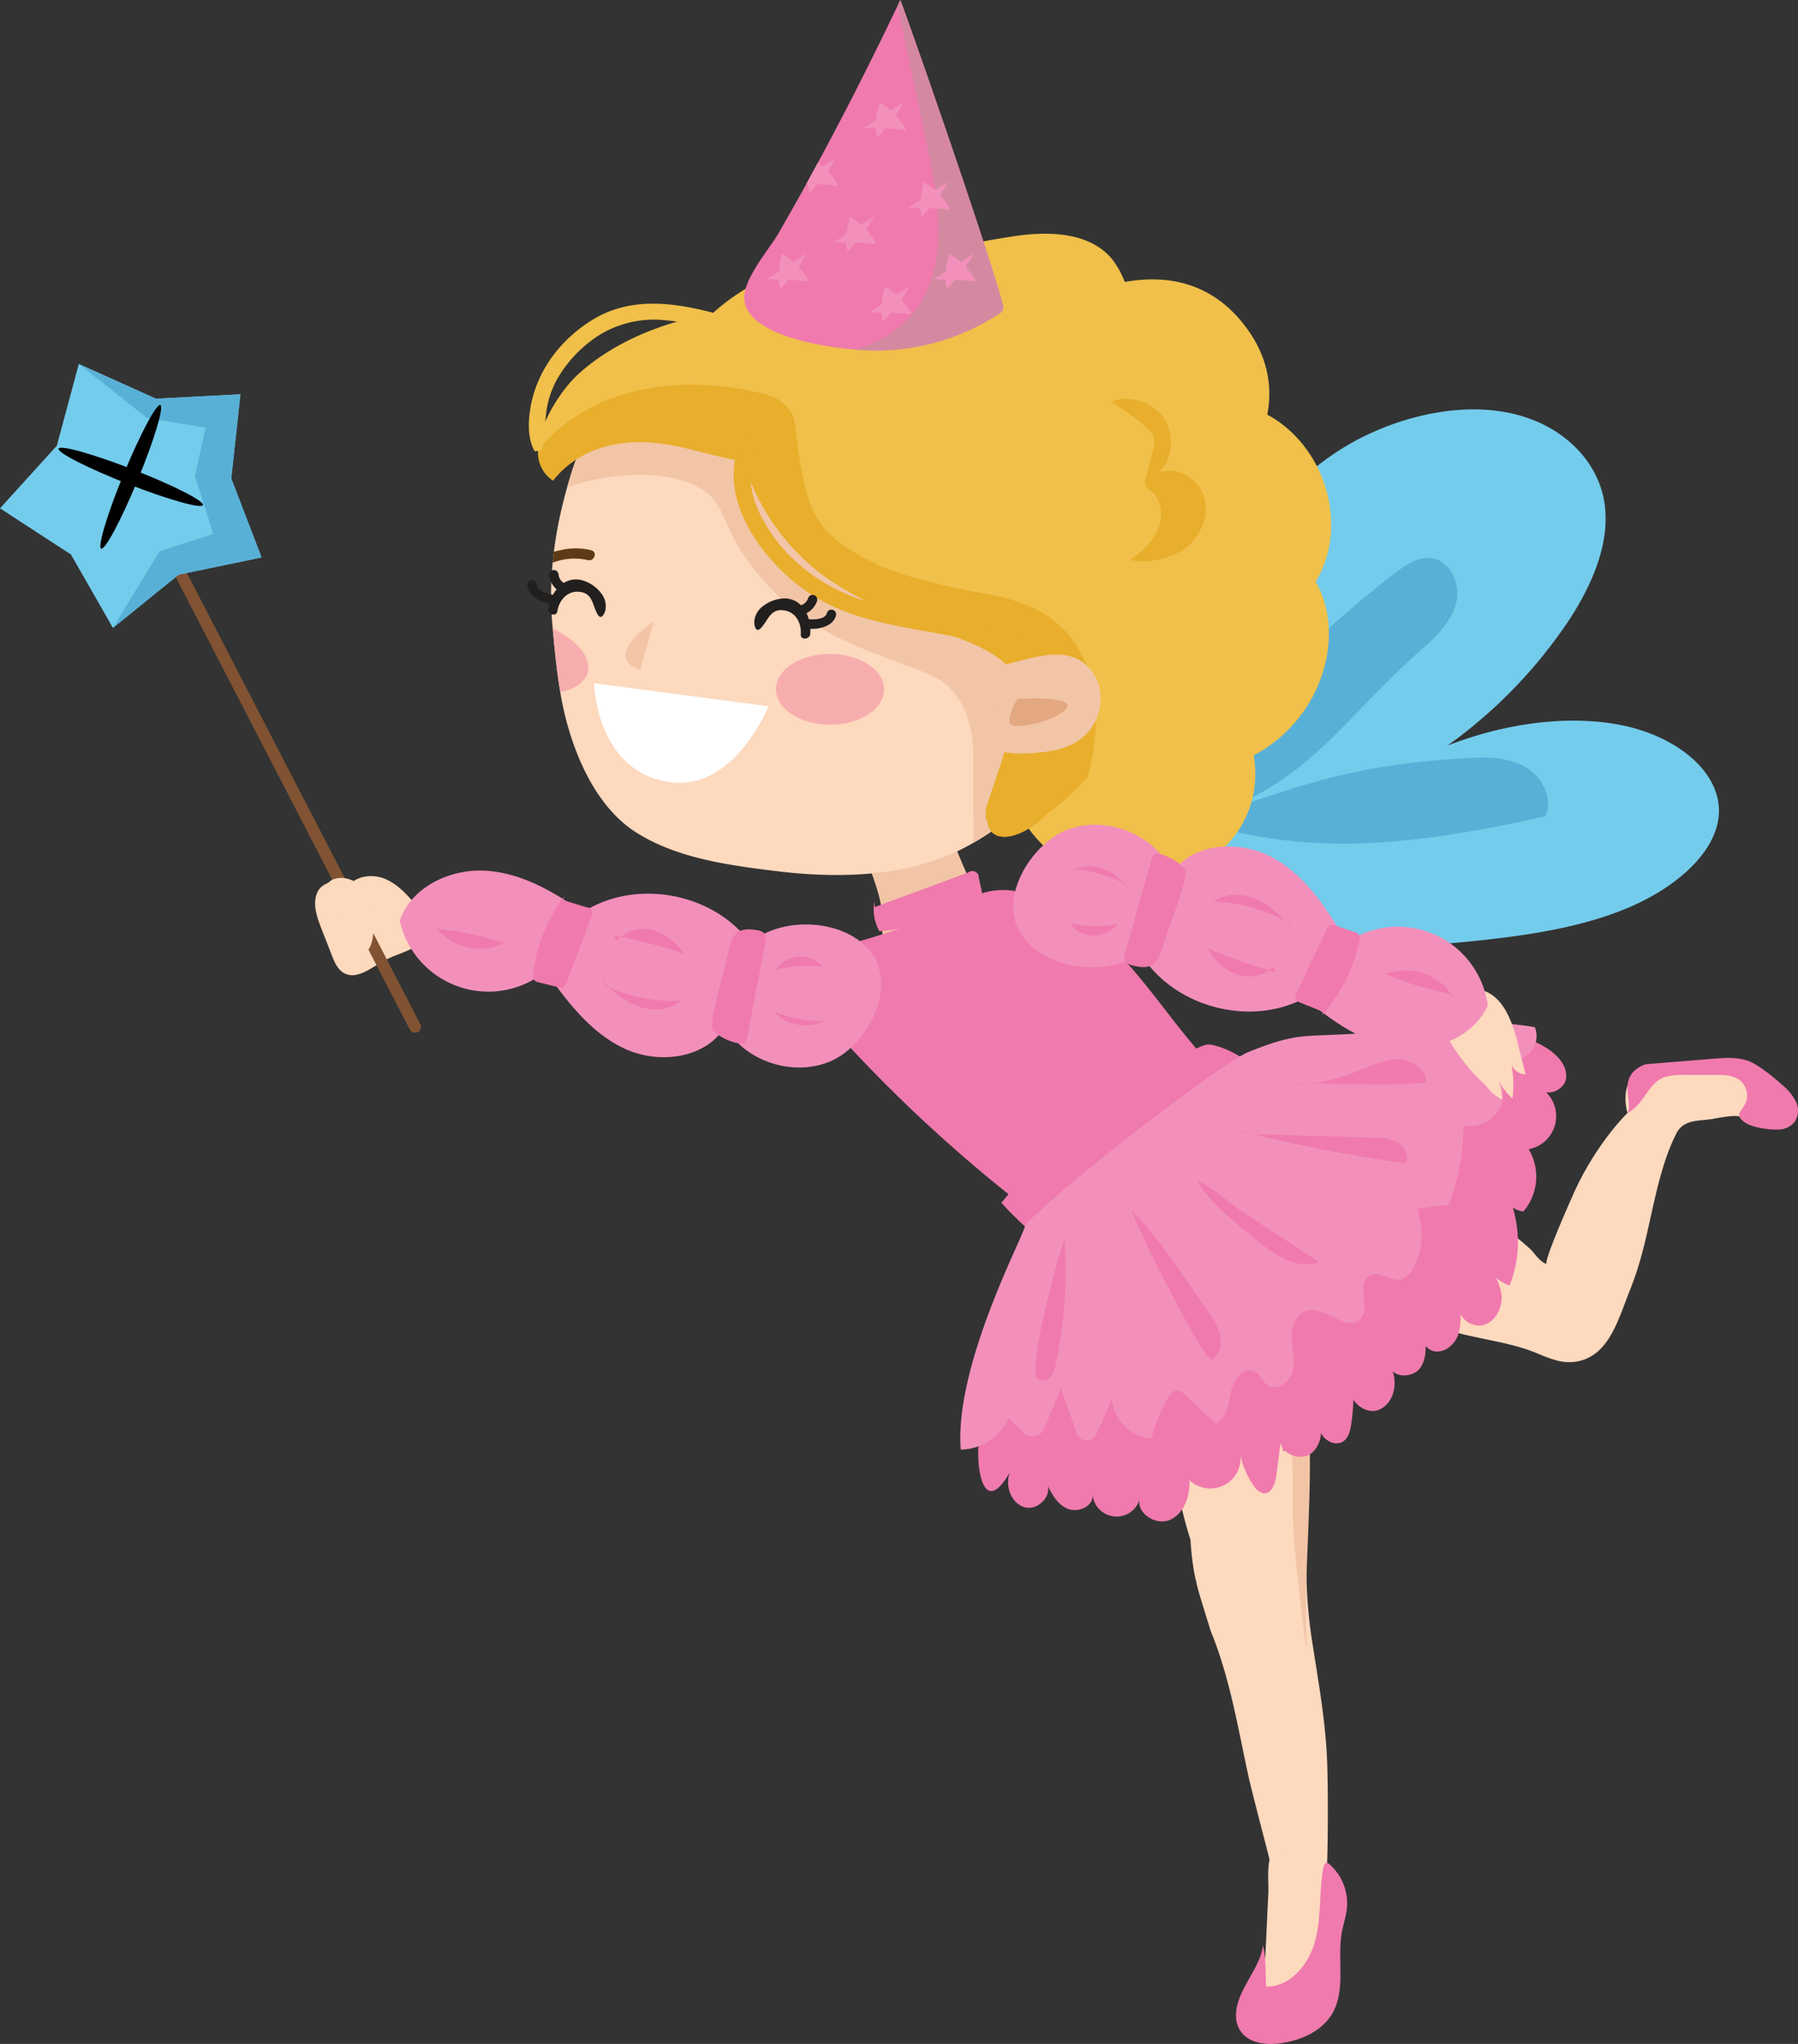 <svg xmlns="http://www.w3.org/2000/svg" xmlns:xlink="http://www.w3.org/1999/xlink" width="391.281" height="444.799" viewBox="0 0 391.281 444.799"><rect x="0" y="0" width="391.281" height="444.799" fill="#333333" stroke="none"/><defs><style>.a{isolation:isolate;}.b{fill:#74ccec;}.c{fill:#59b0d7;}.d{fill:#fdd9be;}.e{fill:#f2c5a7;}.f{fill:#f0c04a;}.g{fill:#e8ae2c;}.h{fill:#e3a880;}.i{fill:#f7adae;}.j{fill:#5f3a16;}.k{fill:#fff;}.l{fill:#f07aae;}.m{fill:#f290bb;}.n{fill:#221f1f;}.o{fill:#815332;}.p,.q{mix-blend-mode:color-dodge;}.p{fill:url(#a);}.q{fill:url(#b);}.r{fill:#d489a1;}</style><radialGradient id="a" cx="56939.76" cy="1871.44" r="16.847" gradientTransform="matrix(0.038, -0.091, 0.932, 0.365, -3857.406, 4613.601)" gradientUnits="userSpaceOnUse"><stop offset="0.004" stop-color="#fff"/><stop offset="0.046" stop-color="#e8e8e8"/><stop offset="0.151" stop-color="#b2b2b2"/><stop offset="0.261" stop-color="#828282"/><stop offset="0.373" stop-color="#5a5a5a"/><stop offset="0.486" stop-color="#3a3a3a"/><stop offset="0.603" stop-color="#202020"/><stop offset="0.724" stop-color="#0e0e0e"/><stop offset="0.851" stop-color="#030303"/><stop offset="0.996"/><stop offset="1"/></radialGradient><radialGradient id="b" cx="-44346.128" cy="1486.12" r="16.849" gradientTransform="matrix(0.092, 0.036, -0.382, 0.927, 4662.252, 317.866)" xlink:href="#a"/></defs><g class="a"><path class="b" d="M266.927,123.298c6.583-8.839,13.355-17.9,23.766-24.818s25.429-11.328,38.136-8.54c11.496,2.522,18.804,10.53,20.258,19.051s-2.152,17.441-7.421,25.636a105.676,105.676,0,0,1-26.655,27.624c11.933-4.657,26.073-6.928,38.318-4.343s21.773,10.747,20.663,19.987c-.984,8.194-9.845,15.64-20.321,19.919s-22.404,5.91-34.061,7.09c-23.547,2.384-68.087,4.066-81.242-12.564C224.41,174.694,254.589,139.863,266.927,123.298Z"/><path class="c" d="M277.411,148.14a232.994,232.994,0,0,1,26.24-23.469c2.308-1.77,4.979-3.589,7.862-3.202,4.1.551,6.344,5.57,5.409,9.6s-4.042,7.157-7.14,9.9c-19.291,17.073-23.744,28.631-48.88,37.626,22.763-8.145,34.002-12.188,58.347-13.626,4.288-.253,8.819-.236,12.57,1.858s6.294,6.934,4.457,10.817c-20.261,4.521-41.252,8.035-61.706,4.492-17.279-2.993-21.409-5.537-8.939-20.734Q271.257,154.547,277.411,148.14Z"/><path class="d" d="M90.777,197.263c-2.03-2.397-4.179-4.88-7.094-6.05s-6.817-.525-8.306,2.24c-.944-2.547-5.22-1.755-6.321.728s-.113,5.347.876,7.877q1.156,2.955,2.311,5.91c.562,1.438,1.213,2.983,2.549,3.757,2.794,1.618,5.966-1.092,8.789-2.658,2.727-1.513,6.035-2.061,8.304-4.2s2.251-6.943-.814-7.517Z"/><path class="d" d="M384.633,241.627a2.311,2.311,0,0,1-1.658.566.091.091,0,0,0-.043-.007,2.13,2.13,0,0,1-.354,1.216,2.285,2.285,0,0,1-1.432.957,2.259,2.259,0,0,1-1.688-.338,2.621,2.621,0,0,1-.801-.895c-.373-.73-5.125.236-6.215.413a1.43,1.43,0,0,1-.144.025c-2.187.288-4.362.233-5.965,1.321a4.315,4.315,0,0,0-.612.505,4.759,4.759,0,0,0-.922,1.287,43.727,43.727,0,0,0-2.288,5.521c-2.541,7.429-3.638,15.745-5.909,23.16-.505,1.657-1.107,3.436-1.826,5.228-2.059,5.135-3.688,11.008-7.618,13.967a9.344,9.344,0,0,1-4.3,1.784,10.258,10.258,0,0,1-4.337-.35c-2.167-.601-4.247-1.672-6.421-2.384-5.147-1.677-10.49-2.298-15.673-3.77-1.547-.439-3.121-.886-4.705-1.362-7.228-2.157-14.614-4.884-20.009-10.136-2.032-1.978-1.57-5.628.445-7.416a4.941,4.941,0,0,1,2.364-1.185,5.268,5.268,0,0,1,.017-.936,5.472,5.472,0,0,1,.16-5.581,5.037,5.037,0,0,1,1.416-1.421,5.206,5.206,0,0,1-2.285-4.651,5.311,5.311,0,0,1,5.619-4.862,19.754,19.754,0,0,1,6.445,2.25c3.203,1.558,6.334,3.247,9.408,5.034,6.09,3.54,12.227,7.319,17.487,12.035,1.343,1.208,2.169,2.954,3.802,3.469-.782-.355,4.938-13.272,5.387-14.279a65.055,65.055,0,0,1,9.612-15.743q1.247-1.48,2.616-2.884a4.497,4.497,0,0,1-.281-.989,12.841,12.841,0,0,1-.183-2.383c.003-.097.005-.192.014-.286a8.178,8.178,0,0,1,.523-2.548,7.005,7.005,0,0,1,.756-1.42,12.066,12.066,0,0,1,3.658-1.405.522.522,0,0,1,.072-.013,6.597,6.597,0,0,1,.813-.093,25.583,25.583,0,0,1,4.094.276,28.223,28.223,0,0,0,5.964-.049,36.864,36.864,0,0,0,5.096-1.115c.444-.116.882-.226,1.324-.33a5.851,5.851,0,0,1,1.905-.194,3.565,3.565,0,0,1,1.29.38,39.64,39.64,0,0,0,4.029,2.035,13.034,13.034,0,0,0,2.281.566c.228.215.454.433.667.645,1.39,1.402.368,3.092-1.089,3.515a3.922,3.922,0,0,1,.244,1.343A2.268,2.268,0,0,1,384.633,241.627Z"/><path class="d" d="M288.698,407.631c-3.843-.324-7.779-.232-11.714-.185-1.343-5.417-4.862-18.705-5.371-21.252-2.269-10.51-4.028-21.252-8.103-31.16-.972-3.148-1.991-6.297-2.871-9.445-.185-.741-.324-1.435-.509-2.13a9.692,9.692,0,0,0-.232-1.111c-.324-1.991-.602-4.028-.741-6.019-.046-.417-.046-.833-.092-1.25-5.325-16.807-5.556-35.281-7.177-52.783a5.426,5.426,0,0,1,4.399-6.065.686.686,0,0,0,.324-.046,4.814,4.814,0,0,1,2.964-.463,5.681,5.681,0,0,1,3.889,3.611,21.174,21.174,0,0,1,1.806-3.889c1.435-2.5,5.186-2.546,7.13-.602a.349.349,0,0,0,.093-.185c1.713-4.074,7.871-4.399,9.214.463a96.258,96.258,0,0,1,2.871,17.224c.093.695.139,1.389.186,2.083,1.111,17.085-1.25,34.216-.371,51.209a102.822,102.822,0,0,0,1.111,11.251c1.297,8.427,2.824,16.854,3.241,25.049C289.068,387.49,289.022,403.371,288.698,407.631Z"/><path class="e" d="M284.392,359.525c-.324-2.037-.602-4.121-.833-6.204-.741-6.853-1.76-13.705-2.084-20.604-.37-6.898.324-13.519-.787-20.233a5.364,5.364,0,0,1,3.889-6.251c.093.695.139,1.389.186,2.083C285.873,325.401,283.512,342.532,284.392,359.525Z"/><path class="f" d="M275.783,90.233c1.292-6.597-.124-13.597-5.537-20.186-7.04-8.569-16.233-10.335-25.479-8.687a19.06,19.06,0,0,0-2.71-4.908c-5.02-6.149-14.319-6.204-22.153-4.93-4.959.806-14.792,2.171-18.318,6.282-4.157,4.85-.293,13.285,1.618,18.642q2.936,8.228,5.872,16.455c1.978,5.543,4.613,11.759,10.19,13.638,1.101.371,2.452.706,2.817,1.81.294.888-.226,1.811-.603,2.667-3.018,6.859,2.879,13.995,6.408,20.606a34.246,34.246,0,0,1,3.071,22.576c-6.799.001-14.149,5.681-12.353,14.44a29.662,29.662,0,0,0,1.555,5.02c-.604.537-1.214,1.07-1.863,1.559l5.138,4.519c8.375,11.961,24.906,17.096,38.678,8.153,9.063-5.885,12.187-14.906,10.718-23.521,14.614-7.63,20.342-25.849,13.481-37.773C293.641,114.581,288.538,97.111,275.783,90.233Z"/><path class="e" d="M191.904,198.185c.209,1.747-.168,3.571.216,5.3a5.224,5.224,0,0,1,.627.581,24.151,24.151,0,0,0,2.216,2.186,7.638,7.638,0,0,1,.952.726l.008.006a21.71,21.71,0,0,0,2.203,1.244c.099.049.522.23.815.359.162.058.311.111.375.132a21.35,21.35,0,0,0,2.548.652c.389.074.804.092,1.185.19-.113-.029-.215-.055-.307-.078-.592-.05-1.297-.324,0,0,.024.002.048.004.071.006a20.073,20.073,0,0,0,2.354-.011c.113-.007.483-.051.77-.083.097-.018.181-.035.229-.045a18.203,18.203,0,0,0,2.221-.638c.799-.546.931-.502.695-.33.052-.026.106-.051.155-.078q.498-.278.977-.589c.13-.085.611-.462.808-.605l.02-.018q.494-.466.948-.971c.069-.077.136-.167.204-.261a1.617,1.617,0,0,1,.41-.532c.294-.494.696-1.842,1.101-2.14q.239-.731.418-1.478c.11-.453.185-.912.282-1.367.012-.055.023-.105.033-.151.003-.047.007-.105.013-.17q-.588-1.517-1.203-3.022c-2.89-7.091-6.142-14.05-8.623-21.295a8.716,8.716,0,0,0-4.37-1.894,8.901,8.901,0,0,0-6.409.682c-.019.006-.038.01-.057.015a8.225,8.225,0,0,0-5.838,9.801C189.006,188.958,191.336,193.453,191.904,198.185Z"/><path class="f" d="M252.778,124.23a111.893,111.893,0,0,1-1.817,14.851,66.033,66.033,0,0,1-7.734,21.265A61.165,61.165,0,0,1,228.004,177.01a32.059,32.059,0,0,1-9.18,4.864c-.069-.055-.14-.109-.209-.16-.516-.546-1.054-1.056-1.543-1.629a6.539,6.539,0,0,0-2.207-1.656c-.105-.049-.212-.094-.32-.14a3.925,3.925,0,0,1-.002-1.389,1.353,1.353,0,0,0-.071-.76c1.428-4.456,3.06-8.845,4.352-13.34a46.237,46.237,0,0,0,1.78-8.774,37.566,37.566,0,0,0,.141-4.756c-.023-.684-.065-1.369-.112-2.051-.009-.105-.014-.168-.014-.201-.008-.069-.017-.141-.02-.21a.041.041,0,0,1-.003-.018c-.034-.3-.066-.604-.101-.907a58.796,58.796,0,0,0-1.264-6.961q-.432-1.776-.97-3.529c-.157-.511-.322-1.022-.49-1.527-.088-.262-.174-.52-.263-.779-.006-.015-.012-.03-.018-.048-.006-.015-.009-.03-.015-.042-.024-.057-.048-.13-.08-.211q-.622-1.643-1.322-3.248a71.15,71.15,0,0,0-5.024-9.511,72.008,72.008,0,0,0-8.343-10.633c-1.582-1.671-3.248-3.252-4.973-4.777-.084-.073-.329-.281-.409-.35-.096-.079-.188-.16-.284-.238q-.52-.435-1.043-.864-1.152-.938-2.334-1.846a95.311,95.311,0,0,0-10.861-7.227q-1.508-.854-3.053-1.652-.678-.346-1.362-.682l-.09-.045c-.261-.121-.524-.243-.788-.361-1.926-.875-3.89-1.665-5.889-2.347-.114-.043-.231-.08-.344-.119a52.649,52.649,0,0,0-6.369-1.72c-.108-.022-.519-.093-.603-.108-.162-.025-.321-.053-.48-.077-.483-.072-.966-.134-1.449-.191-1.026-.116-2.058-.197-3.093-.232q-1.639-.062-3.281.031c-.183.011-.369.025-.556.036-.03.006-.063.009-.111.014-.541.066-1.081.136-1.619.223q-1.027.171-2.043.41a4.473,4.473,0,0,1-2.254.622c-.094.03-.187.056-.28.086-.048.015-.093.029-.135.041-.243.095-.488.189-.728.288a5.09,5.09,0,0,1-4.229-.079,4.159,4.159,0,0,1-3.311,1.328,4.711,4.711,0,0,1-4.331-3.949,3.276,3.276,0,0,1,.025-.744,10.929,10.929,0,0,1,4.334-6.986,12.614,12.614,0,0,1,2.503-2.86,4.59,4.59,0,0,1,2.772-1.955l.199-.053a29.173,29.173,0,0,1,4.473-1.907c.352-.121.704-.233,1.058-.343.12-.056.238-.11.355-.166,1.793-.834,3.589-1.626,5.43-2.325q1.268-.479,2.565-.893c5.724-1.813,11.45-3.897,17.448-4.592a68.566,68.566,0,0,1,30.536,3.624,70.904,70.904,0,0,1,26.122,16.814c7.358,7.286,13.715,16.12,16.683,26.13A44.178,44.178,0,0,1,252.778,124.23Z"/><path class="d" d="M240.829,142.367a57.121,57.121,0,0,1-1.335,5.645,60.981,60.981,0,0,1-13.043,23.494,58.678,58.678,0,0,1-14.483,11.826c-.662.384-1.334.756-2.014,1.109-12.383,6.472-27.478,6.792-41.051,5.123C158.62,188.3,147.444,186.82,138.5,181.191c-9.733-6.127-14.78-19.664-16.57-30.538-.821-4.981-1.291-9.812-1.646-13.867-.036-.42-.074-.835-.107-1.237a72.811,72.811,0,0,1,.095-13.089q.115-1.197.264-2.39a90.399,90.399,0,0,1,1.694-9.422q.824-3.521,1.897-6.981a43.867,43.867,0,0,1,3.811-9.153,20.276,20.276,0,0,1,4.685-5.634,4.91,4.91,0,0,1,3.367-1.099,3.924,3.924,0,0,1,1.787-.828c6.985-1.207,13.702-3.489,20.803-4.041,7.795-.602,15.42,1.563,23.19,1.663a4.372,4.372,0,0,1,3.505,1.978,91.151,91.151,0,0,1,12.349,3.342q1.915.663,3.804,1.418c10.762,4.3,20.79,10.762,28.04,19.282a54.425,54.425,0,0,1,5.685,8.139C239.344,126.031,242.216,134.81,240.829,142.367Z"/><path class="e" d="M153.941,106.134c.037.012.073.021.111.033-.015-.009-.027-.018-.039-.027Z"/><path class="e" d="M153.764,106.099c-.126-.01-.254-.015-.381-.023.134.018.316.037.557.058-.029-.009-.058-.018-.086-.026C153.825,106.105,153.795,106.101,153.764,106.099Z"/><path class="e" d="M154.013,106.14q.195.017.44.034l-.009-.009c-.152-.016-.305-.03-.458-.044C153.993,106.127,154.004,106.134,154.013,106.14Z"/><path class="e" d="M154.052,106.167a2.153,2.153,0,0,0,.583.219l-.026-.044C154.42,106.285,154.234,106.225,154.052,106.167Z"/><path class="e" d="M226.184,155.807a26.804,26.804,0,0,0-8.292-17.025c-4.726-4.248-10.505-6.492-16.407-8.609-1.201-.432-2.403-.859-3.598-1.306-.659-.249-1.315-.502-1.968-.763-.419-.167-.842-.338-1.261-.511l-.012-.006-.021-.009a5.271,5.271,0,0,1-.718-.388c-1.144-.57-2.393-1.012-3.519-1.573-1.581-.785-3.134-1.625-4.648-2.53-1.377-.821-2.723-1.695-4.024-2.632-.257-.185-.508-.375-.763-.563-.714-.61-1.434-1.211-2.122-1.857-1.129-1.056-2.147-2.196-3.164-3.357-.241-.344-.593-.823-.632-.88-.548-.838-1.045-1.704-1.508-2.592-.387-.743-.749-1.499-1.093-2.263-.139-.307-.276-.613-.409-.924a5.02,5.02,0,0,0-.276-.508c-.276-.596-.465-1.275-.705-1.859-.54-1.308-1.076-2.62-1.643-3.917a19.319,19.319,0,0,0-6.216-8.103c-2.834-2.107-6.448-2.684-9.887-2.876a54.452,54.452,0,0,0-12.365.957c-3.785.659-7.512,1.609-11.265,2.436-.577.129-1.151.249-1.731.363a43.867,43.867,0,0,0-3.811,9.153c-.238.772-.465,1.548-.686,2.326q1.581-.531,3.186-.96c7.843-2.088,19.306-3.03,26.578,1.767l.006.004c3.865,2.554,4.86,7.853,7.189,11.687a56.67,56.67,0,0,0,9.653,11.864c9.255,8.688,20.064,11.585,31.477,16.113.102.04.207.079.315.116.539.252,1.081.498,1.615.771,5.766,2.953,8,9.441,8.299,15.541.095,1.941-.032,20.576.21,20.436a58.678,58.678,0,0,0,14.483-11.826c-.009-1.095-.006-2.191-.001-3.286A105.616,105.616,0,0,0,226.184,155.807Z"/><path class="e" d="M227.957,184.003l.008.022.023.024-.007-.023Z"/><path class="e" d="M227.803,183.571c.032.077.068.157.105.234a7.864,7.864,0,0,0-.296-.811c.025.082.047.165.073.247C227.72,183.351,227.762,183.461,227.803,183.571Z"/><path class="e" d="M226.918,179.964c-.003-.027-.009-.054-.014-.081a.411.411,0,0,0-.006-.06C226.907,179.873,226.913,179.922,226.918,179.964Z"/><path class="e" d="M194.658,127.592c-.95-.569-.994-.558-.753-.403.253.126.501.257.741.398Z"/><path class="f" d="M134.685,96.071c.042-.005.091-.01.147-.017l-.009.001Z"/><path class="f" d="M242.339,149.227a29.174,29.174,0,0,1-4.01,10.52c-.409.682-.842,1.35-1.292,2.004-.369.538-.759,1.077-1.164,1.615-1.733,4.862-4.19,9.886-7.868,13.643a20.613,20.613,0,0,1-4.884,3.73c-4.25,2.307-8.092,1.72-8.255-2.312a9.513,9.513,0,0,1,.323-2.646c.898-3.585,2.695-6.863,3.701-10.411a1.224,1.224,0,0,0-.228-1.154,17.013,17.013,0,0,0,2.156-4.218c1.11-3.314,1.495-8.699.296-12.055a7.7,7.7,0,0,0-.513-1.138c-3.517-6.408-15.96-8.993-21.873-11.44-9.03-3.742-18.355-7.89-25.206-15.089a48.136,48.136,0,0,1-11.703-19.882c-7.204-1.094-13.994-3.905-21.442-4.178-7.788-.286-15.208,2.245-20.033,8.349a7.179,7.179,0,0,1-3.211-6.521c.118-5.969,5.189-13.36,8.522-16.443,6.294-5.823,14.686-9.766,22.921-11.945a39.598,39.598,0,0,1,8.979-1.389c5.607-.136,11.005,1.411,13.496,6.802a4.719,4.719,0,0,1,2.692-.055,3.948,3.948,0,0,1,3.035-.774,5.043,5.043,0,0,1,2.993-.126,3.944,3.944,0,0,1,.95.404,4.886,4.886,0,0,1,.764.148,3.761,3.761,0,0,1,1.183.57q.002-.414.013-.819a4.504,4.504,0,1,1,8.999.385c-.022.75.004,1.504.043,2.254.025.465.067.931.092,1.393.029.268.054.532.083.799.017.15.037.3.055.45a62.636,62.636,0,0,0,3.127,6.622A88.81,88.81,0,0,1,209.536,91.591a45.892,45.892,0,0,1,14.849,11.461A77.221,77.221,0,0,1,236.567,120.68a4.788,4.788,0,0,1,2.405,2.126c2.162,3.898,3.035,8.516,3.472,12.903A52.929,52.929,0,0,1,242.339,149.227Z"/><path class="g" d="M238.329,159.748a50.007,50.007,0,0,1-1.612,9.279,57.84,57.84,0,0,1-8.713,7.984,20.613,20.613,0,0,1-4.884,3.73c-4.25,2.307-8.092,1.72-8.255-2.312-.105-.049-.212-.094-.32-.14a3.925,3.925,0,0,1-.002-1.389,1.353,1.353,0,0,0-.071-.76c1.428-4.456,3.06-8.845,4.352-13.34a46.237,46.237,0,0,0,1.78-8.774,37.566,37.566,0,0,0,.141-4.756c-.023-.684-.065-1.369-.112-2.051-.009-.105-.014-.168-.014-.201-.008-.069-.017-.141-.02-.21-3.517-6.408-15.96-8.993-21.873-11.44-9.03-3.742-18.355-7.89-25.206-15.089a48.136,48.136,0,0,1-11.703-19.882c-7.204-1.094-13.994-3.905-21.442-4.178-7.788-.286-15.208,2.245-20.033,8.349a7.179,7.179,0,0,1-3.211-6.521,32.796,32.796,0,0,1,3.742-3.991,39.128,39.128,0,0,1,15.532-8.447c9.863-2.828,20.797-2.276,30.706.356a9.009,9.009,0,0,1,4.51,3.04,5.929,5.929,0,0,1,1.283,2.813c.746,5.457,1.296,11.022,2.914,16.31.15.484.31.968.479,1.449-.042-.102-.065-.142-.071-.138a3.162,3.162,0,0,0,.222.598c.027.054.054.108.077.163.104.265.21.526.305.791-.092-.256-.169-.472-.237-.656a30.48,30.48,0,0,0,1.65,3.046c.348.548.748,1.057,1.102,1.599-.506-.777-.706-1.078-.726-1.117.054.069.631.919.954,1.281a31.698,31.698,0,0,0,2.972,2.846c.218.157.433.317.655.469.538.378,1.089.738,1.645,1.086,1.433.893,2.914,1.717,4.42,2.478.838.424,1.689.813,2.536,1.214a2.217,2.217,0,0,1,.206.112c.15.052.287.094.377.131q2.193.881,4.44,1.614a150.908,150.908,0,0,0,17.852,4.156c.465.093.93.188,1.397.289a34.523,34.523,0,0,1,11.459,4.222,22.677,22.677,0,0,1,9.565,12.974A36.314,36.314,0,0,1,238.329,159.748Z"/><path class="g" d="M176.527,110.199c.022.045.044.09.066.135-.143-.386-.237-.626-.294-.759.042.119.082.238.125.356C176.456,110.021,176.492,110.11,176.527,110.199Z"/><path class="e" d="M237.86,146.424c-4.331-6.315-12.13-3.543-18.106-2.049a7.45,7.45,0,0,0-1.204.417,34.3,34.3,0,0,1-1.627,12.108,55.204,55.204,0,0,1-2.166,6.009,27.913,27.913,0,0,0,9.615.991c4.021-.225,8.365-.865,11.505-3.65C239.696,156.863,240.784,150.686,237.86,146.424Z"/><path class="h" d="M221.403,152.086s12.555-.799,10.711,1.99-12.072,5.169-12.377,3.179S221.403,152.086,221.403,152.086Z"/><path class="g" d="M224.565,139.797c-11.56-5.15-24.306-5.329-36.276-9.018-9.463-2.917-17.874-9.282-22.523-18.153-2.447-4.668-3.364-9.928-1.386-14.929.853-2.157-2.623-3.111-3.468-.976-3.937,9.952,2.036,20.486,9.074,27.353a39.863,39.863,0,0,0,12.09,8.257c5.983,2.547,12.364,3.798,18.736,4.927,7.427,1.316,14.979,2.546,21.919,5.638C224.828,143.833,226.68,140.74,224.565,139.797Z"/><path class="f" d="M238.08,88.887c-3.557-5.706-5.752-12.097-10.757-16.809A59.675,59.675,0,0,0,209.7,61.049c-11.759-5.02-24.688-6.595-37.059-2.808a46.516,46.516,0,0,0-17.442,9.829c-8.943-2.32-18.249-3.537-26.559,1.71-7.572,4.782-12.924,12.527-13.511,21.535-.145,2.218.05,4.951,1.255,6.896q.445-.058.89-.115a4.105,4.105,0,0,1,.49.014c.126-.38.244-.761.351-1.146.129-.464.227-.933.34-1.401.008-.049.015-.088.023-.129.023-.269.037-.537.038-.806a5.378,5.378,0,0,1,.144-1.093,21.312,21.312,0,0,1,.094-2.535,20.39,20.39,0,0,1,2.412-8.361A27.898,27.898,0,0,1,130.442,72.9a22.707,22.707,0,0,1,13.737-3.264,50.992,50.992,0,0,1,10.408,1.951,1.815,1.815,0,0,0,1.237.347c1.361.389,2.716.793,4.065,1.187,2.229.65,3.2-2.819.975-3.468q-.73-.213-1.469-.425a44.844,44.844,0,0,1,29.66-9.502,52.537,52.537,0,0,1,17.138,3.757A59.714,59.714,0,0,1,223.12,73.15a29.45,29.45,0,0,1,6.783,8.181c1.743,3.092,3.178,6.342,5.058,9.358C236.184,92.651,239.311,90.862,238.08,88.887Z"/><path class="i" d="M192.399,150.069c-.022,4.256-5.308,7.68-11.807,7.646s-11.749-3.511-11.727-7.767,5.308-7.679,11.807-7.646S192.421,145.813,192.399,150.069Z"/><path class="i" d="M127.376,147.505c-.986,1.538-2.94,2.602-5.446,3.147-.821-4.981-1.291-9.812-1.646-13.867C126.396,139.72,129.509,144.178,127.376,147.505Z"/><path class="j" d="M127.877,121.881a12.882,12.882,0,0,0-7.606.579q.115-1.197.264-2.39c.502-.139,1.004-.253,1.497-.353a14.273,14.273,0,0,1,6.669.035C130.117,120.152,129.28,122.278,127.877,121.881Z"/><path class="e" d="M142.272,135.221s-11.585,7.623-2.941,10.544Z"/><path class="k" d="M129.289,148.68l37.939,5s-7.676,19.478-22.667,16.339S129.289,148.68,129.289,148.68Z"/><path class="l" d="M208.678,197.251a27.793,27.793,0,0,1,5.379-2.965,15.448,15.448,0,0,1,8.655.036c9.787,2.423,17.745,9.513,24.272,17.198s12.097,16.228,19.446,23.13a161.078,161.078,0,0,0-45.664,26.248,320.571,320.571,0,0,1-35.111-32.262c-1.826-1.948-3.745-4.224-3.62-6.89.083-1.768,1.066-3.349,1.628-5.027a11.041,11.041,0,0,0-2.304-10.769C182.293,206.961,206.477,198.606,208.678,197.251Z"/><path class="l" d="M219.761,320.398c-1.105,2.915.271,6.812,3.281,7.624s6.344-2.971,4.608-5.56c1.001,2.319,2.266,4.779,4.568,5.82s5.733-.428,5.566-2.948a5.235,5.235,0,0,0,10.332.531c-1.15,3.224,3.321,6.262,6.458,4.891s4.442-5.233,4.261-8.651a6.606,6.606,0,0,0,10.945-6.432,17.408,17.408,0,0,0,3.148,7.775,3.156,3.156,0,0,0,2.036,1.507c1.743.173,2.56-2.074,2.784-3.811q.548-4.264,1.096-8.529c-1.281,3.15,3.9,5.779,6.539,3.634s2.555-6.275,1.284-9.429a10.386,10.386,0,0,0,.944,5.274c.911,1.561,3.034,2.571,4.588,1.647,1.237-.735,1.631-2.317,1.845-3.741a45.833,45.833,0,0,0,.432-9.477c-2.377,2.99,2.103,7.722,5.628,6.252s4.315-6.566,2.295-9.808c.293,2.846,4.909,3.084,6.606.78s1.3-5.479.826-8.3c-1.226,1.754.438,4.452,2.568,4.656s4.091-1.476,4.871-3.47a12.874,12.874,0,0,0,.353-6.341c-.388,2.695,2.972,4.87,5.533,3.948s3.896-3.961,3.579-6.665a13.19,13.19,0,0,0-3.773-7.091,9.305,9.305,0,0,0,5.567,5.276,25.935,25.935,0,0,0-1.088-21.374,4.495,4.495,0,0,0,4.094,5.241,11.673,11.673,0,0,0,1.136-13.541,7.31,7.31,0,0,0,2.258-13.557c1.232,2.485,5.602.834,5.888-1.925s-1.968-5.129-4.33-6.584c-6.55-4.034-14.967-4.182-22.288-1.821s-13.703,6.982-19.49,12.05c-12.76,11.173-23.174,24.727-34.798,37.079-10.886,11.569-22.972,21.757-37.755,27.901-6.453,2.683-7.93,3.151-9.047,10.015C212.232,318.631,213.831,330.822,219.761,320.398Z"/><path class="l" d="M213.866,319.731a18.882,18.882,0,0,0,9.795-9.76q1.258,5.92,2.515,11.84a49.596,49.596,0,0,0,7.515-20.221,62.786,62.786,0,0,1,.449,21.042c2.944.676,4.326-3.52,4.254-6.54s.881-7.217,3.891-6.953a63.886,63.886,0,0,0,.435,16.372,45.205,45.205,0,0,0,4.816-15.491,41.106,41.106,0,0,1,1.087,15.713c6.635-.857,2.766-14.663,9.3-16.098a26.266,26.266,0,0,0,4.103,12.493,44.591,44.591,0,0,0,2.196-21.286,99.974,99.974,0,0,0,6.934,17.808,53.35,53.35,0,0,0,1.871-20.458,51.958,51.958,0,0,1,6.199,17.628c3.462-.51,4.614-5.045,4.003-8.491s-2.153-6.999-1.003-10.305q2.335,5.951,4.67,11.902a3.428,3.428,0,0,0,1.392,1.966c2.075,1.046,3.464-2.3,3.399-4.623q-.215-7.694-.52-15.385l5.205,8.951c.656,1.128,1.555,2.402,2.86,2.384,2.168-.031,2.469-3.151,2.035-5.276q-1.477-7.238-2.954-14.476c5.161-.793,5.648,9.692,10.866,9.88,3.77.136,4.924-5.348,3.453-8.822s-4.259-6.779-3.65-10.502q6.21,7.044,11.883,14.538c3.339-7.788-1.595-16.448-6.334-23.473a21.26,21.26,0,0,1,9.653,9.658c3.741-2.915,3.148-8.907.717-12.979s-6.229-7.234-8.411-11.445a18.082,18.082,0,0,1,10.506,4.782c2.139-2.054,2.214-5.583.978-8.279s-3.506-4.751-5.718-6.727q4.03,2.098,8.06,4.197c1.306.68,2.954,1.345,4.155.494,1.398-.991.998-3.166.238-4.702A19.113,19.113,0,0,0,324.498,229.8a34.654,34.654,0,0,0,11.046-.316c-1.788-2.339-3.885-4.609-6.646-5.629-4.927-1.819-10.523.942-13.964,4.91s-5.37,8.986-7.979,13.545c-6.907,12.074-18.452,20.729-30.175,28.215a304.578,304.578,0,0,1-42.416,22.583c-4.753,2.067-12.154,3.536-15.669,7.671C214.799,305.363,214.882,314.151,213.866,319.731Z"/><path class="l" d="M217.939,261.753c9.795-12.728,41.303-34.851,45.125-34.465s9.975,4.021,12.016,7.275c-16.372,8.444-33.841,22.678-47.937,34.538C225.626,270.378,217.939,261.753,217.939,261.753Z"/><path class="m" d="M209.08,315.445a11.423,11.423,0,0,0,10.383-6.853l3.229,3.168a2.808,2.808,0,0,0,4.559-.925l3.624-8.701,3.497,9.842a2.261,2.261,0,0,0,4.172.213q1.777-3.869,3.395-7.809a9.596,9.596,0,0,0,8.598,8.678,36.226,36.226,0,0,1,3.55-8.749c.474-.836,1.164-1.757,2.125-1.72a2.776,2.776,0,0,1,1.659.94l6.64,6.205c2.511-.935,2.852-4.238,3.363-6.868s2.957-5.685,5.284-4.357c1.155.659,1.593,2.153,2.686,2.909,1.993,1.379,4.828-.607,5.455-2.948s-.077-4.806-.174-7.229.783-5.281,3.099-5.996c4.05-1.251,8.97,4.886,11.825,1.753,2.296-2.521-.99-7.894,2.03-9.479,2.16-1.133,4.735,1.574,7.068.862a4.443,4.443,0,0,0,2.358-2.322,15.693,15.693,0,0,0,.837-13q3.459-.45,6.919-.9a46.59,46.59,0,0,0,3.185-17.294,7.17,7.17,0,0,0,8.635-6.072c.217-2.711-.851-6.213,1.478-7.621a11.145,11.145,0,0,1,2.403-.764,5.281,5.281,0,0,0,3.059-6.867c-8.012-1.442-16.252-1.089-24.327-.057-26.331,3.365-23.962-.202-38.092,5.484-4.801,1.933-35.643,24.966-48.519,37.553C223.74,267.272,207.611,296.456,209.08,315.445Z"/><path class="l" d="M225.795,300.009a2.109,2.109,0,0,0,2.824-.373,5.825,5.825,0,0,0,1.186-2.885,99.057,99.057,0,0,0,1.877-26.968C230.298,272.895,223.562,297.987,225.795,300.009Z"/><path class="l" d="M263.853,295.865a5.225,5.225,0,0,0,1.669-5.362,15.046,15.046,0,0,0-2.724-5.243c-5.162-7.335-10.28-15.552-16.572-21.928C246.934,266.207,262.225,297.027,263.853,295.865Z"/><path class="l" d="M273.894,270.234c3.768,3.09,8.631,6.127,13.208,4.455l-17.286-11.39c-2.947-1.942-6.26-5.382-9.293-6.247C263.586,262.078,269.289,266.456,273.894,270.234Z"/><path class="l" d="M269.035,245.87a314.493,314.493,0,0,0,36.964,7.29c.756-1.649-.334-3.671-1.906-4.576a11.117,11.117,0,0,0-5.284-1.032l-26.987-.782Z"/><path class="l" d="M310.402,235.565c-.038-2.911-3.173-4.968-6.083-5.03s-5.64,1.267-8.346,2.343c-4.561,1.815-9.84,3.429-14.723,3.227C290.837,235.307,300.667,236.62,310.402,235.565Z"/><path class="m" d="M163.298,205.242c-8.041-11.031-25.089-14.154-36.519-6.689-6.267-4.559-13.327-8.588-21.063-9.065S89.528,193.01,86.983,200.331a19.755,19.755,0,0,0,31.764,11.025c4.684,6.669,9.868,13.473,17.266,16.89s17.603,2.149,21.766-4.857c4.513,7.835,15.42,11.202,23.565,7.275,7.411-3.574,13.833-15.743,8.318-23.261C184.063,199.769,169.908,199.293,163.298,205.242Z"/><path class="l" d="M122.82,195.074a33.817,33.817,0,0,0-6.801,17.1,1.637,1.637,0,0,0,.089.922,1.695,1.695,0,0,0,1.182.687q2.015.504,4.03,1.008a1.423,1.423,0,0,0,2.064-1.128q2.653-7.062,5.306-14.124a1.331,1.331,0,0,0-1.077-2.098q-2.549-.789-5.097-1.579Z"/><path class="l" d="M155.191,224.343a11.771,11.771,0,0,0,5.786,2.764,1.454,1.454,0,0,0,1.101-.124,1.548,1.548,0,0,0,.476-1.013q1.983-10.322,3.966-20.645a2.583,2.583,0,0,0-.288-2.29,2.368,2.368,0,0,0-1.299-.569c-5.918-1.162-5.829,2.324-7.032,7.415C157.508,211.543,153.987,223.28,155.191,224.343Z"/><path class="l" d="M130.726,213.104c2.339,2.421,4.94,4.723,8.102,5.879s7.001.96,9.546-1.243a33.883,33.883,0,0,1-16.651-3.26Z"/><path class="l" d="M134.289,204.68a7.644,7.644,0,0,1,7.826-2.242,12.295,12.295,0,0,1,6.706,5.112,116.781,116.781,0,0,0-15.16-3.957A1.242,1.242,0,0,0,134.289,204.68Z"/><path class="l" d="M94.734,201.632a12.07,12.07,0,0,0,14.931,3.59A60.191,60.191,0,0,0,95.941,202.25Z"/><path class="l" d="M168.019,219.786a9.575,9.575,0,0,0,11.354,2.42,30.23,30.23,0,0,1-11.817-2.365Z"/><path class="l" d="M169.451,210.348a6.285,6.285,0,0,1,9.598.041,27.285,27.285,0,0,0-10.326.712Z"/><path class="l" d="M190.385,197.389l20.338-7.534a1.418,1.418,0,0,1,2.283,1.202q.444,1.998.887,3.996a49.045,49.045,0,0,1-22.517,7.61,9.988,9.988,0,0,1-1.115-6.431Z"/><path class="n" d="M130.721,128.975a7.886,7.886,0,0,0-4.139-2.73,4.96,4.96,0,0,0-3.875.607,2.34,2.34,0,0,1-1.146-1.762,1.06,1.06,0,0,0-1.018-1.041,1.036,1.036,0,0,0-1.041,1.018,4.729,4.729,0,0,0,1.633,3.18,8.029,8.029,0,0,0-.795,1.177c-1.463-.22-3.5-.915-3.51-2.18a1.03,1.03,0,0,0-2.059-.023c.017,2.296,2.503,3.703,4.765,4.169a8.939,8.939,0,0,0-.226,1.05c-.195,1.293,1.779,1.875,1.979.572.348-2.271,2.046-4.355,4.509-4.241,3.306.154,3.012,2.862,4.276,4.96.807,1.34,1.558-.288,1.708-1.13A4.615,4.615,0,0,0,130.721,128.975Z"/><path class="n" d="M166.018,131.928a7.883,7.883,0,0,1,4.657-1.702,4.956,4.956,0,0,1,3.63,1.484,2.341,2.341,0,0,0,1.522-1.451,1.06,1.06,0,0,1,1.231-.778,1.037,1.037,0,0,1,.778,1.231,4.73,4.73,0,0,1-2.323,2.718,7.998,7.998,0,0,1,.502,1.329c1.475.123,3.618-.084,3.918-1.313a1.03,1.03,0,0,1,2.009.453c-.546,2.23-3.289,3.026-5.598,2.958a8.912,8.912,0,0,1-.022,1.073c-.108,1.303-2.164,1.415-2.058.1.185-2.29-.987-4.709-3.409-5.165-3.253-.613-3.592,2.09-5.305,3.841-1.095,1.118-1.45-.64-1.401-1.493A4.614,4.614,0,0,1,166.018,131.928Z"/><path class="d" d="M274.837,432.961a.923.923,0,0,0,.065.501.866.866,0,0,0,.563.346c3.399.936,7.039-1.223,8.943-4.19s2.466-6.572,2.984-10.059q.604-4.061,1.207-8.122a4.468,4.468,0,0,0-3.108-5.942c-2.014-.967-6.088-4.084-8.199-2.638-1.865,1.278-1.158,7.184-1.266,9.098C275.63,418.945,275.471,425.992,274.837,432.961Z"/><path class="l" d="M271.048,432.074c-1.762,3.068-3.067,7.083-1.04,9.983,1.889,2.701,5.76,3.055,9.016,2.543,4.284-.673,8.656-2.625,10.864-6.357,3.083-5.211,1.039-11.886,2.139-17.84.32-1.73.911-3.411,1.09-5.161a11.302,11.302,0,0,0-3.778-9.528.957.957,0,0,0-.638-.306c-.428.025-.62.54-.697.962-.967,5.223-.435,10.672-1.752,15.817s-5.406,10.263-10.716,10.127c-.155-2.883.011-6.364-.705-8.969C274.407,426.704,272.512,429.146,271.048,432.074Z"/><path class="l" d="M380.095,239.337a4.28,4.28,0,0,0-1.62-4.361c-1.41-1.016-3.276-1.055-5.013-1.055h-6.518a17.169,17.169,0,0,0-4.367.375c-3.829,1.007-4.795,6.175-8.372,7.872,1.279-2.431-2.374-7.531,3.11-10.247.481-.238-.449.295,0,0a3.215,3.215,0,0,1,1.529-.386q6.907-.561,13.814-1.122c2.573-.209,5.23-.409,7.679.409,2.172.726,5.751,3.699,7.458,5.226a11.466,11.466,0,0,1,3.03,3.675,4.377,4.377,0,0,1-.369,4.536,4.931,4.931,0,0,1-1.876,1.271c-1.71.727-7.183-.018-8.834-1.264C376.987,242.184,379.468,241.952,380.095,239.337Z"/><path class="d" d="M313.382,222.472a41.063,41.063,0,0,0,9.8,13.602,4.087,4.087,0,0,0-1.614-4.19,10.122,10.122,0,0,0,5.345,7.431,15.22,15.22,0,0,0-2.118-7.083,16.812,16.812,0,0,0,4.339,6.843,23.649,23.649,0,0,0-.423-8.451,3.327,3.327,0,0,0,3.272,3.173q-.824-3.304-1.648-6.608c-1.208-4.844-3.177-10.499-8.007-11.764-4.332-1.134-9.157,2.96-8.741,7.42Z"/><path class="m" d="M248.148,207.413c7.077,11.674,23.798,16.232,35.82,9.764,5.857,5.075,12.55,9.689,20.218,10.82s16.428-2.136,19.586-9.214a19.755,19.755,0,0,0-30.713-13.681c-4.101-7.043-8.689-14.262-15.771-18.294s-17.356-3.635-22.1,2.992c-3.832-8.19-14.414-12.471-22.862-9.249-7.688,2.932-15.12,14.512-10.262,22.472C226.993,211.105,241.057,212.78,248.148,207.413Z"/><path class="l" d="M287.616,220.981a33.82,33.82,0,0,0,8.228-16.462,1.641,1.641,0,0,0-.01-.926,1.696,1.696,0,0,0-1.12-.784l-3.929-1.346a1.423,1.423,0,0,0-2.152.949q-3.243,6.811-6.486,13.622a1.772,1.772,0,0,0-.246,1.274c.158.477.676.72,1.142.908l4.944,2.006Z"/><path class="l" d="M257.846,189.07a11.769,11.769,0,0,0-5.53-3.245,1.455,1.455,0,0,0-1.108.031,1.547,1.547,0,0,0-.56.968q-2.852,10.118-5.704,20.234a2.582,2.582,0,0,0,.093,2.307,2.364,2.364,0,0,0,1.246.677c5.797,1.66,6.005-1.821,7.636-6.791C254.452,201.627,258.956,190.231,257.846,189.07Z"/><path class="l" d="M281.27,202.345c-2.125-2.61-4.522-5.125-7.574-6.545s-6.894-1.551-9.617.428a33.882,33.882,0,0,1,16.314,4.662Z"/><path class="l" d="M277.005,210.436a7.643,7.643,0,0,1-7.988,1.57,12.295,12.295,0,0,1-6.248-5.662,116.644,116.644,0,0,0,14.769,5.229A1.242,1.242,0,0,0,277.005,210.436Z"/><path class="l" d="M316.158,216.829a12.069,12.069,0,0,0-14.572-4.844,60.199,60.199,0,0,0,13.424,4.126Z"/><path class="l" d="M244.679,192.522a9.574,9.574,0,0,0-11.108-3.374,30.227,30.227,0,0,1,11.574,3.36Z"/><path class="l" d="M242.451,201.804a6.285,6.285,0,0,1-9.56-.855,27.293,27.293,0,0,0,10.35.167Z"/><path class="l" d="M211.3,210.043a2.315,2.315,0,1,1-2.314-2.315A2.315,2.315,0,0,1,211.3,210.043Z"/><path class="l" d="M220.254,219.68a2.315,2.315,0,1,1-2.315-2.315A2.315,2.315,0,0,1,220.254,219.68Z"/><path class="l" d="M229.207,229.316a2.315,2.315,0,1,1-2.315-2.315A2.315,2.315,0,0,1,229.207,229.316Z"/><path class="o" d="M91.229,224.379a1.262,1.262,0,0,1-.312.226,1.286,1.286,0,0,1-1.734-.551L35.646,120.573a1.286,1.286,0,0,1,2.284-1.181L91.468,222.873A1.288,1.288,0,0,1,91.229,224.379Z"/><polygon class="b" points="52.323 85.809 50.331 104.114 56.919 121.309 38.887 125.051 24.578 136.646 15.433 120.662 0 110.621 12.373 96.985 17.149 79.21 33.934 86.76 52.323 85.809"/><polygon class="c" points="52.323 85.809 50.331 104.114 56.919 121.309 38.887 125.051 24.578 136.646 34.714 119.972 46.41 116.19 42.417 103.569 44.729 93.081 31.961 90.94 17.149 79.21 33.934 86.76 52.323 85.809"/><path class="p" d="M29.093,102.234c8.675,3.396,15.424,6.836,15.075,7.686s-7.665-1.216-16.34-4.612S12.402,98.47,12.752,97.622,20.417,98.838,29.093,102.234Z"/><path class="q" d="M30.005,104.375c-3.552,8.626-7.123,15.349-7.977,15.015s1.335-7.598,4.886-16.225S34.037,87.817,34.89,88.151,33.556,95.749,30.005,104.375Z"/><path class="d" d="M72.182,191.495c2.829-1.321,6.364.462,7.897,3.181s1.504,6.041,1.071,9.132c-.201,1.438-.645,3.081-1.977,3.658-2.305.997-4.223-1.996-4.97-4.393q-1.646-5.278-3.292-10.557Z"/><path class="g" d="M252.633,90.214c3.026,3.51,2.936,9.411-.449,12.576,3.942-1.442,8.655,1.382,9.854,5.404s-.741,8.573-4.093,11.1a15.996,15.996,0,0,1-11.984,2.581c2.469-1.831,4.888-3.949,6.073-6.785s.772-6.547-1.687-8.39a3.049,3.049,0,0,1-1.057-1.004,2.388,2.388,0,0,1,.041-1.606q.797-3.039,1.594-6.079a5.126,5.126,0,0,0,.202-2.759,4.624,4.624,0,0,0-1.169-1.751c-2.373-2.512-5.383-4.224-8.214-6.016C245.274,85.845,250.077,87.248,252.633,90.214Z"/><path class="l" d="M218.209,67.506a1.947,1.947,0,0,1-.833.787,48.826,48.826,0,0,1-28.475,7.964c-.741,0-1.713-.093-2.778-.185-7.825-.602-22.641-3.241-24.076-10.279-.926-4.445,5.232-11.344,7.362-15.001,2.037-3.565,4.074-7.13,6.065-10.742.833-1.574,1.713-3.148,2.546-4.723q.347-.625.695-1.251Q187.396,17.895,195.337,1.25c.185-.417.417-.833.602-1.25,5.139,13.983,19.724,56.441,22.224,66.025A2.336,2.336,0,0,1,218.209,67.506Z"/><path class="r" d="M218.209,67.506a1.947,1.947,0,0,1-.833.787,48.826,48.826,0,0,1-28.475,7.964c-.741,0-1.713-.093-2.778-.185a26.035,26.035,0,0,0,11.853-7.038c8.658-9.492,6.575-24.308,3.889-36.948L195.337,1.25c.185-.417.417-.833.602-1.25,5.139,13.983,19.724,56.441,22.224,66.025A2.336,2.336,0,0,1,218.209,67.506Z"/><path class="m" d="M171.54,60.872q2.246.119,4.479.401a13.573,13.573,0,0,0-2.253-3.26,28.883,28.883,0,0,0,1.772-2.828q-1.416.913-2.832,1.826a13.48,13.48,0,0,0-2.502-1.784,24.536,24.536,0,0,0-.689,3.841l-2.692,1.735c.878-.022,1.756.018,2.634.034-.026.851.273,2.053.483,1.851C170.522,62.127,171.008,61.479,171.54,60.872Z"/><path class="m" d="M186.241,52.787q2.246.118,4.479.4a13.582,13.582,0,0,0-2.253-3.26A28.837,28.837,0,0,0,190.239,47.1q-1.416.913-2.832,1.826a13.513,13.513,0,0,0-2.502-1.784,24.533,24.533,0,0,0-.689,3.841q-1.346.868-2.691,1.735c.878-.023,1.756.018,2.634.033-.026.85.273,2.053.483,1.851C185.223,54.042,185.709,53.394,186.241,52.787Z"/><path class="m" d="M182.372,40.467q-2.223-.278-4.445-.417c-.556.602-1.019,1.25-1.621,1.806-.185.232-.509-.972-.463-1.806h-.37c.833-1.574,1.713-3.148,2.546-4.723.37.278.695.556,1.065.88.926-.602,1.898-1.204,2.824-1.853a29.644,29.644,0,0,1-1.76,2.871A12.991,12.991,0,0,1,182.372,40.467Z"/><path class="m" d="M192.697,27.909q2.245.119,4.479.401a13.573,13.573,0,0,0-2.253-3.26,28.784,28.784,0,0,0,1.772-2.828q-1.415.913-2.832,1.826a13.474,13.474,0,0,0-2.503-1.784,24.604,24.604,0,0,0-.688,3.841L187.981,27.84c.878-.022,1.756.018,2.634.034-.026.851.273,2.053.483,1.851C191.679,29.164,192.165,28.516,192.697,27.909Z"/><path class="m" d="M202.337,45.262q2.245.119,4.478.401a13.582,13.582,0,0,0-2.253-3.26,28.724,28.724,0,0,0,1.772-2.828q-1.416.913-2.832,1.826A13.497,13.497,0,0,0,201,39.617a24.53,24.53,0,0,0-.689,3.841q-1.345.867-2.691,1.735c.878-.022,1.756.018,2.634.034-.026.85.273,2.053.483,1.851C201.318,46.517,201.804,45.869,202.337,45.262Z"/><path class="m" d="M207.865,60.872q2.245.119,4.479.401a13.586,13.586,0,0,0-2.253-3.26,28.789,28.789,0,0,0,1.772-2.828q-1.416.913-2.832,1.826a13.487,13.487,0,0,0-2.502-1.784,24.489,24.489,0,0,0-.688,3.841q-1.346.867-2.691,1.735c.877-.022,1.755.018,2.633.034-.026.851.274,2.053.483,1.851C206.847,62.127,207.333,61.479,207.865,60.872Z"/><path class="m" d="M193.901,68.05q2.245.119,4.479.401a13.589,13.589,0,0,0-2.253-3.26,28.79,28.79,0,0,0,1.772-2.828q-1.415.913-2.832,1.826a13.463,13.463,0,0,0-2.503-1.784,24.587,24.587,0,0,0-.688,3.841q-1.346.868-2.692,1.735c.878-.022,1.755.018,2.634.033-.027.851.273,2.054.483,1.851C192.883,69.305,193.369,68.656,193.901,68.05Z"/></g></svg>
